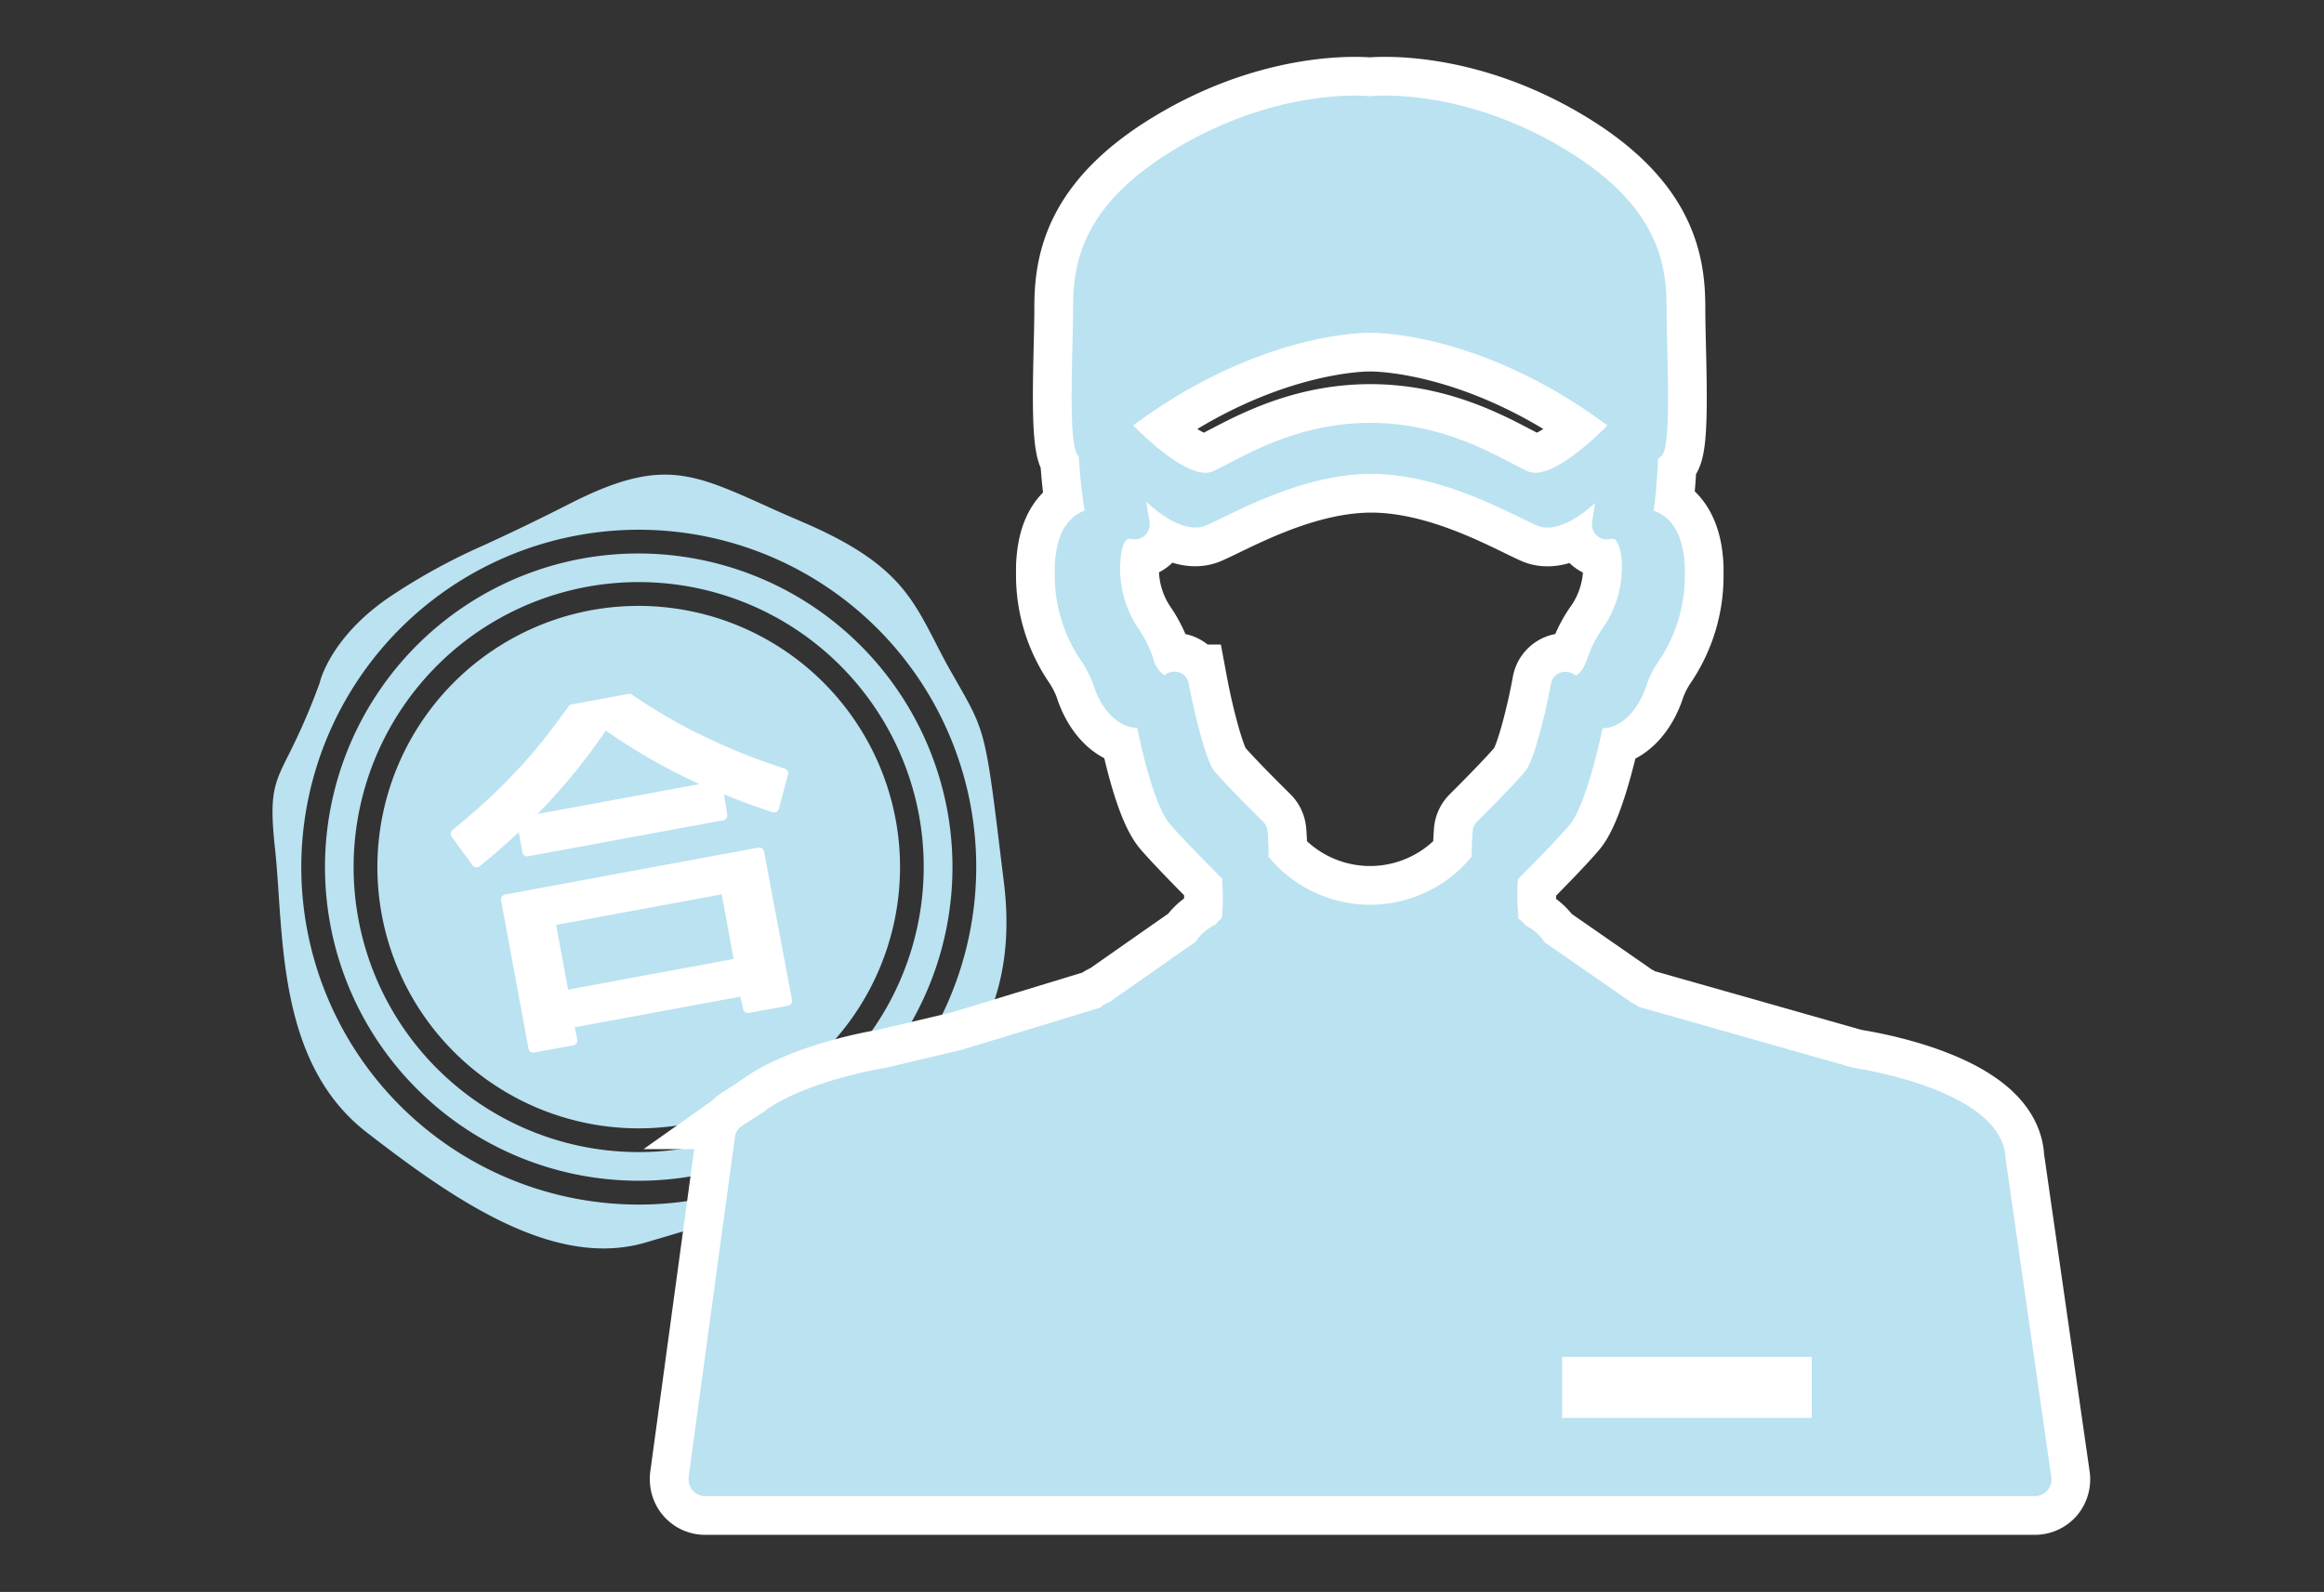 <svg xmlns="http://www.w3.org/2000/svg" viewBox="0 0 270 185"><rect x="0" y="0" width="270" height="185" fill="#333333" stroke="none"/><title>素材-03車販-06</title><path d="M67.58,64.92a36.45,36.45,0,1,0,42.47,29.22A36.5,36.5,0,0,0,67.58,64.92Zm12.65,68.41a33.12,33.12,0,1,1,26.54-38.59A33.16,33.16,0,0,1,80.23,133.33Z" style="fill:#bae2f1"/><path d="M111.18,79.27l-.8-1.4c-.67-1.19-1.23-2.3-1.77-3.34-2.8-5.42-4.82-9.34-15.33-13.85-1.55-.67-3-1.29-4.22-1.86-8.78-3.94-12.36-5.64-22.92-.26-4.36,2.22-7.37,3.62-9.79,4.74a71.14,71.14,0,0,0-10.8,5.88c-7.1,4.7-8.38,10-8.39,10.12a75.35,75.35,0,0,1-3.63,8.41c-1.71,3.41-2.28,4.57-1.57,11,.17,1.59.29,3.33.41,5.16.63,9.3,1.4,20.88,10.23,27.72,9.52,7.37,20.53,15.09,30.73,13.2a15.89,15.89,0,0,0,1.78-.43l3.82-1.13c6.68-1.95,8.08-2.35,17.24-7.49,11.1-6.21,22.75-14.41,20.47-33.14l-.2-1.6C114.52,85.13,114.52,85.13,111.18,79.27ZM81.33,139.33a39.21,39.21,0,1,1,31.44-45.69A39.25,39.25,0,0,1,81.33,139.33Z" style="fill:#bae2f1"/><path d="M68.69,70.91a30.36,30.36,0,1,0,35.37,24.34A30.4,30.4,0,0,0,68.69,70.91Z" style="fill:#bae2f1"/><path d="M84.47,94.55a.6.6,0,0,1-.54.79L61.46,99.49a.59.59,0,0,1-.78-.54l-.41-2.24c-1.61,1.5-3.12,2.81-4.51,3.92a.58.58,0,0,1-.93-.17l-2.29-3.13a.63.63,0,0,1,.08-.92c1.37-1.11,2.64-2.21,3.83-3.3s2.31-2.21,3.39-3.35,2.09-2.29,3.11-3.55,2-2.62,3.07-4.06a.48.48,0,0,1,.33-.28l6.72-1.24a.47.47,0,0,1,.41.14c1.47,1,2.9,1.88,4.31,2.7S80.59,85,82,85.67s2.87,1.32,4.36,1.92,3.08,1.16,4.76,1.71a.62.62,0,0,1,.4.83l-1,3.74a.58.58,0,0,1-.81.5q-2.55-.83-5.6-2.05Zm-17.41,26.2c.08.41-.1.66-.54.74l-4.36.8a.56.56,0,0,1-.77-.5l-3.17-17.11c-.07-.42.11-.66.55-.75L88,98.52a.59.59,0,0,1,.78.5L92,116.14c.08.42-.1.66-.54.75l-4.36.8c-.44.08-.7-.08-.77-.5L86,115.82l-19.23,3.56Zm14.2-29.63A69.67,69.67,0,0,1,70.38,84.9a69,69,0,0,1-7.93,9.69Zm2.59,12.81-19.24,3.55L66,115l19.23-3.56Z" style="fill:#fff"/><path d="M233,134.58c-.31-7.3-14.59-10-17.48-10.46L215,124l-24.64-7a2.84,2.84,0,0,0-.72-.43l-10.2-7.08a5.48,5.48,0,0,0-2.23-1.95,3,3,0,0,0-.82-.8c0-.75-.1-1.54-.1-2.19,0-1,0-1.85.07-2.39,1.22-1.23,4.42-4.44,6-6.31s3.12-7.84,3.82-11.22a4,4,0,0,0,.77-.09c1.89-.47,3.52-2.34,4.36-5a12.69,12.69,0,0,1,1.33-2.62,17.63,17.63,0,0,0,3.1-10.11c0-.28,0-.57,0-.86-.1-2.78-.87-4.75-2.27-5.87a4.22,4.22,0,0,0-1.35-.73c.2-1.44.41-3.54.5-6L193,53c1.28-.88.62-11.94.62-17.27s-1.12-12.32-12.86-19-21.61-5.55-21.61-5.55-9.86-1.12-21.61,5.55-12.87,13.67-12.87,19S124,52.15,125.33,53h0a62.46,62.46,0,0,0,.68,6.34,4.49,4.49,0,0,0-1.24.7c-1.4,1.14-2.12,3-2.23,5.83,0,.29,0,.58,0,.86a17.63,17.63,0,0,0,3.1,10.11A13.3,13.3,0,0,1,127,79.49c.83,2.68,2.46,4.55,4.35,5a4.14,4.14,0,0,0,.77.09c.7,3.38,2.11,9.25,3.83,11.22s4.82,5.08,6.05,6.31c0,.54.07,1.37.07,2.39,0,.66-.06,1.44-.11,2.19a3.36,3.36,0,0,0-.61.59c-.05.06-.11.12-.15.18a5.55,5.55,0,0,0-2.31,2c-.39.26-9.53,6.65-10,7a2.76,2.76,0,0,0-1.05.63L111.72,122l-9,2.13c-.23,0-8.95,1.48-13.8,4.91,0,0,.07,0,.11,0-.48.28-1.27.79-2.79,1.77a1.9,1.9,0,0,0-.86,1.36L80,171.67a1.14,1.14,0,0,0,0,.26A1.92,1.92,0,0,0,82,173.86H236.41a1.94,1.94,0,0,0,1.46-.66,2,2,0,0,0,.45-1.54ZM159.21,38.67c.31,0,12.83-.17,27.54,10.77,0,0-6.34,6.64-9.25,5.33s-9.25-5.63-18.29-5.63-15.37,4.32-18.29,5.63-9.26-5.33-9.26-5.33C146.37,38.5,158.9,38.66,159.21,38.67ZM171.59,95.5a1.78,1.78,0,0,0-.5,1.06c0,.08-.12,1.32-.12,3a15.26,15.26,0,0,1-23.59,0c0-1.72-.11-3-.12-3a1.73,1.73,0,0,0-.5-1.06s-4-3.93-5.66-5.87c-.88-1-2.23-6.1-3-10.23A1.72,1.72,0,0,0,137,78.14a1.84,1.84,0,0,0-1.74.35l0,0a3.79,3.79,0,0,1-1.34-2.17,14.16,14.16,0,0,0-1.52-3.07,12.37,12.37,0,0,1-2.24-7.84c.07-2,.57-2.53.72-2.66s.21-.17.68-.1a1.71,1.71,0,0,0,2-1.69,1.64,1.64,0,0,0,0-.38s-.19-.9-.39-2.29c.05.05,4,4,6.9,2.78s11-6,19.25-6,16.32,4.73,19.24,6c2.56,1.1,5.93-1.86,6.73-2.61-.16,1.34-.32,2.15-.33,2.18a1.87,1.87,0,0,0,0,.34,1.71,1.71,0,0,0,2,1.68c.5-.1.68,0,.73.09s.66.67.73,2.66A12.43,12.43,0,0,1,186,73.29a13.76,13.76,0,0,0-1.53,3.07c-.48,1.55-1.21,2.12-1.42,2.15a1.8,1.8,0,0,0-1.72-.36,1.67,1.67,0,0,0-1.13,1.25c-.75,4.13-2.1,9.21-3,10.23C175.56,91.57,171.63,95.46,171.59,95.5Zm38.9,69.27h-29v-7.09h29Z" style="fill:none;stroke:#fff;stroke-width:9px"/><path d="M233,134.58c-.31-7.3-14.59-10-17.48-10.46L215,124l-24.64-7a2.84,2.84,0,0,0-.72-.43l-10.2-7.08a5.48,5.48,0,0,0-2.23-1.95,3,3,0,0,0-.82-.8c0-.75-.1-1.54-.1-2.19,0-1,0-1.85.07-2.39,1.22-1.23,4.42-4.44,6-6.31s3.12-7.84,3.82-11.22a4,4,0,0,0,.77-.09c1.89-.47,3.52-2.34,4.36-5a12.69,12.69,0,0,1,1.33-2.62,17.63,17.63,0,0,0,3.1-10.11c0-.28,0-.57,0-.86-.1-2.78-.87-4.75-2.27-5.87a4.22,4.22,0,0,0-1.35-.73c.2-1.44.41-3.54.5-6L193,53c1.28-.88.62-11.94.62-17.27s-1.12-12.32-12.86-19-21.61-5.55-21.61-5.55-9.86-1.12-21.61,5.55-12.87,13.67-12.87,19S124,52.15,125.33,53h0a62.46,62.46,0,0,0,.68,6.34,4.49,4.49,0,0,0-1.24.7c-1.4,1.14-2.12,3-2.23,5.83,0,.29,0,.58,0,.86a17.63,17.63,0,0,0,3.1,10.11A13.3,13.3,0,0,1,127,79.49c.83,2.68,2.46,4.55,4.35,5a4.14,4.14,0,0,0,.77.09c.7,3.38,2.11,9.25,3.83,11.22s4.82,5.08,6.05,6.31c0,.54.07,1.37.07,2.39,0,.66-.06,1.44-.11,2.19a3.36,3.36,0,0,0-.61.59c-.05.06-.11.12-.15.18a5.55,5.55,0,0,0-2.31,2c-.39.26-9.53,6.65-10,7a2.76,2.76,0,0,0-1.05.63L111.72,122l-9,2.13c-.23,0-8.95,1.48-13.8,4.91,0,0,.07,0,.11,0-.48.28-1.27.79-2.79,1.77a1.9,1.9,0,0,0-.86,1.36L80,171.67a1.14,1.14,0,0,0,0,.26A1.92,1.92,0,0,0,82,173.86H236.41a1.94,1.94,0,0,0,1.46-.66,2,2,0,0,0,.45-1.54ZM159.21,38.67c.31,0,12.83-.17,27.54,10.77,0,0-6.34,6.64-9.25,5.33s-9.25-5.63-18.29-5.63-15.37,4.32-18.29,5.63-9.26-5.33-9.26-5.33C146.37,38.5,158.9,38.66,159.21,38.67ZM171.59,95.5a1.78,1.78,0,0,0-.5,1.06c0,.08-.12,1.32-.12,3a15.26,15.26,0,0,1-23.59,0c0-1.72-.11-3-.12-3a1.73,1.73,0,0,0-.5-1.06s-4-3.93-5.66-5.87c-.88-1-2.23-6.1-3-10.23A1.72,1.72,0,0,0,137,78.14a1.84,1.84,0,0,0-1.74.35l0,0a3.79,3.79,0,0,1-1.34-2.17,14.16,14.16,0,0,0-1.52-3.07,12.37,12.37,0,0,1-2.24-7.84c.07-2,.57-2.53.72-2.66s.21-.17.68-.1a1.71,1.71,0,0,0,2-1.69,1.64,1.64,0,0,0,0-.38s-.19-.9-.39-2.29c.05.05,4,4,6.9,2.78s11-6,19.25-6,16.32,4.73,19.24,6c2.56,1.1,5.93-1.86,6.73-2.61-.16,1.34-.32,2.15-.33,2.18a1.87,1.87,0,0,0,0,.34,1.71,1.71,0,0,0,2,1.68c.5-.1.68,0,.73.09s.66.67.73,2.66A12.43,12.43,0,0,1,186,73.29a13.76,13.76,0,0,0-1.53,3.07c-.48,1.55-1.21,2.12-1.42,2.15a1.8,1.8,0,0,0-1.72-.36,1.67,1.67,0,0,0-1.13,1.25c-.75,4.13-2.1,9.21-3,10.23C175.56,91.57,171.63,95.46,171.59,95.5Zm38.9,69.27h-29v-7.09h29Z" style="fill:#bae2f1"/><rect width="270" height="185" style="fill:none"/></svg>